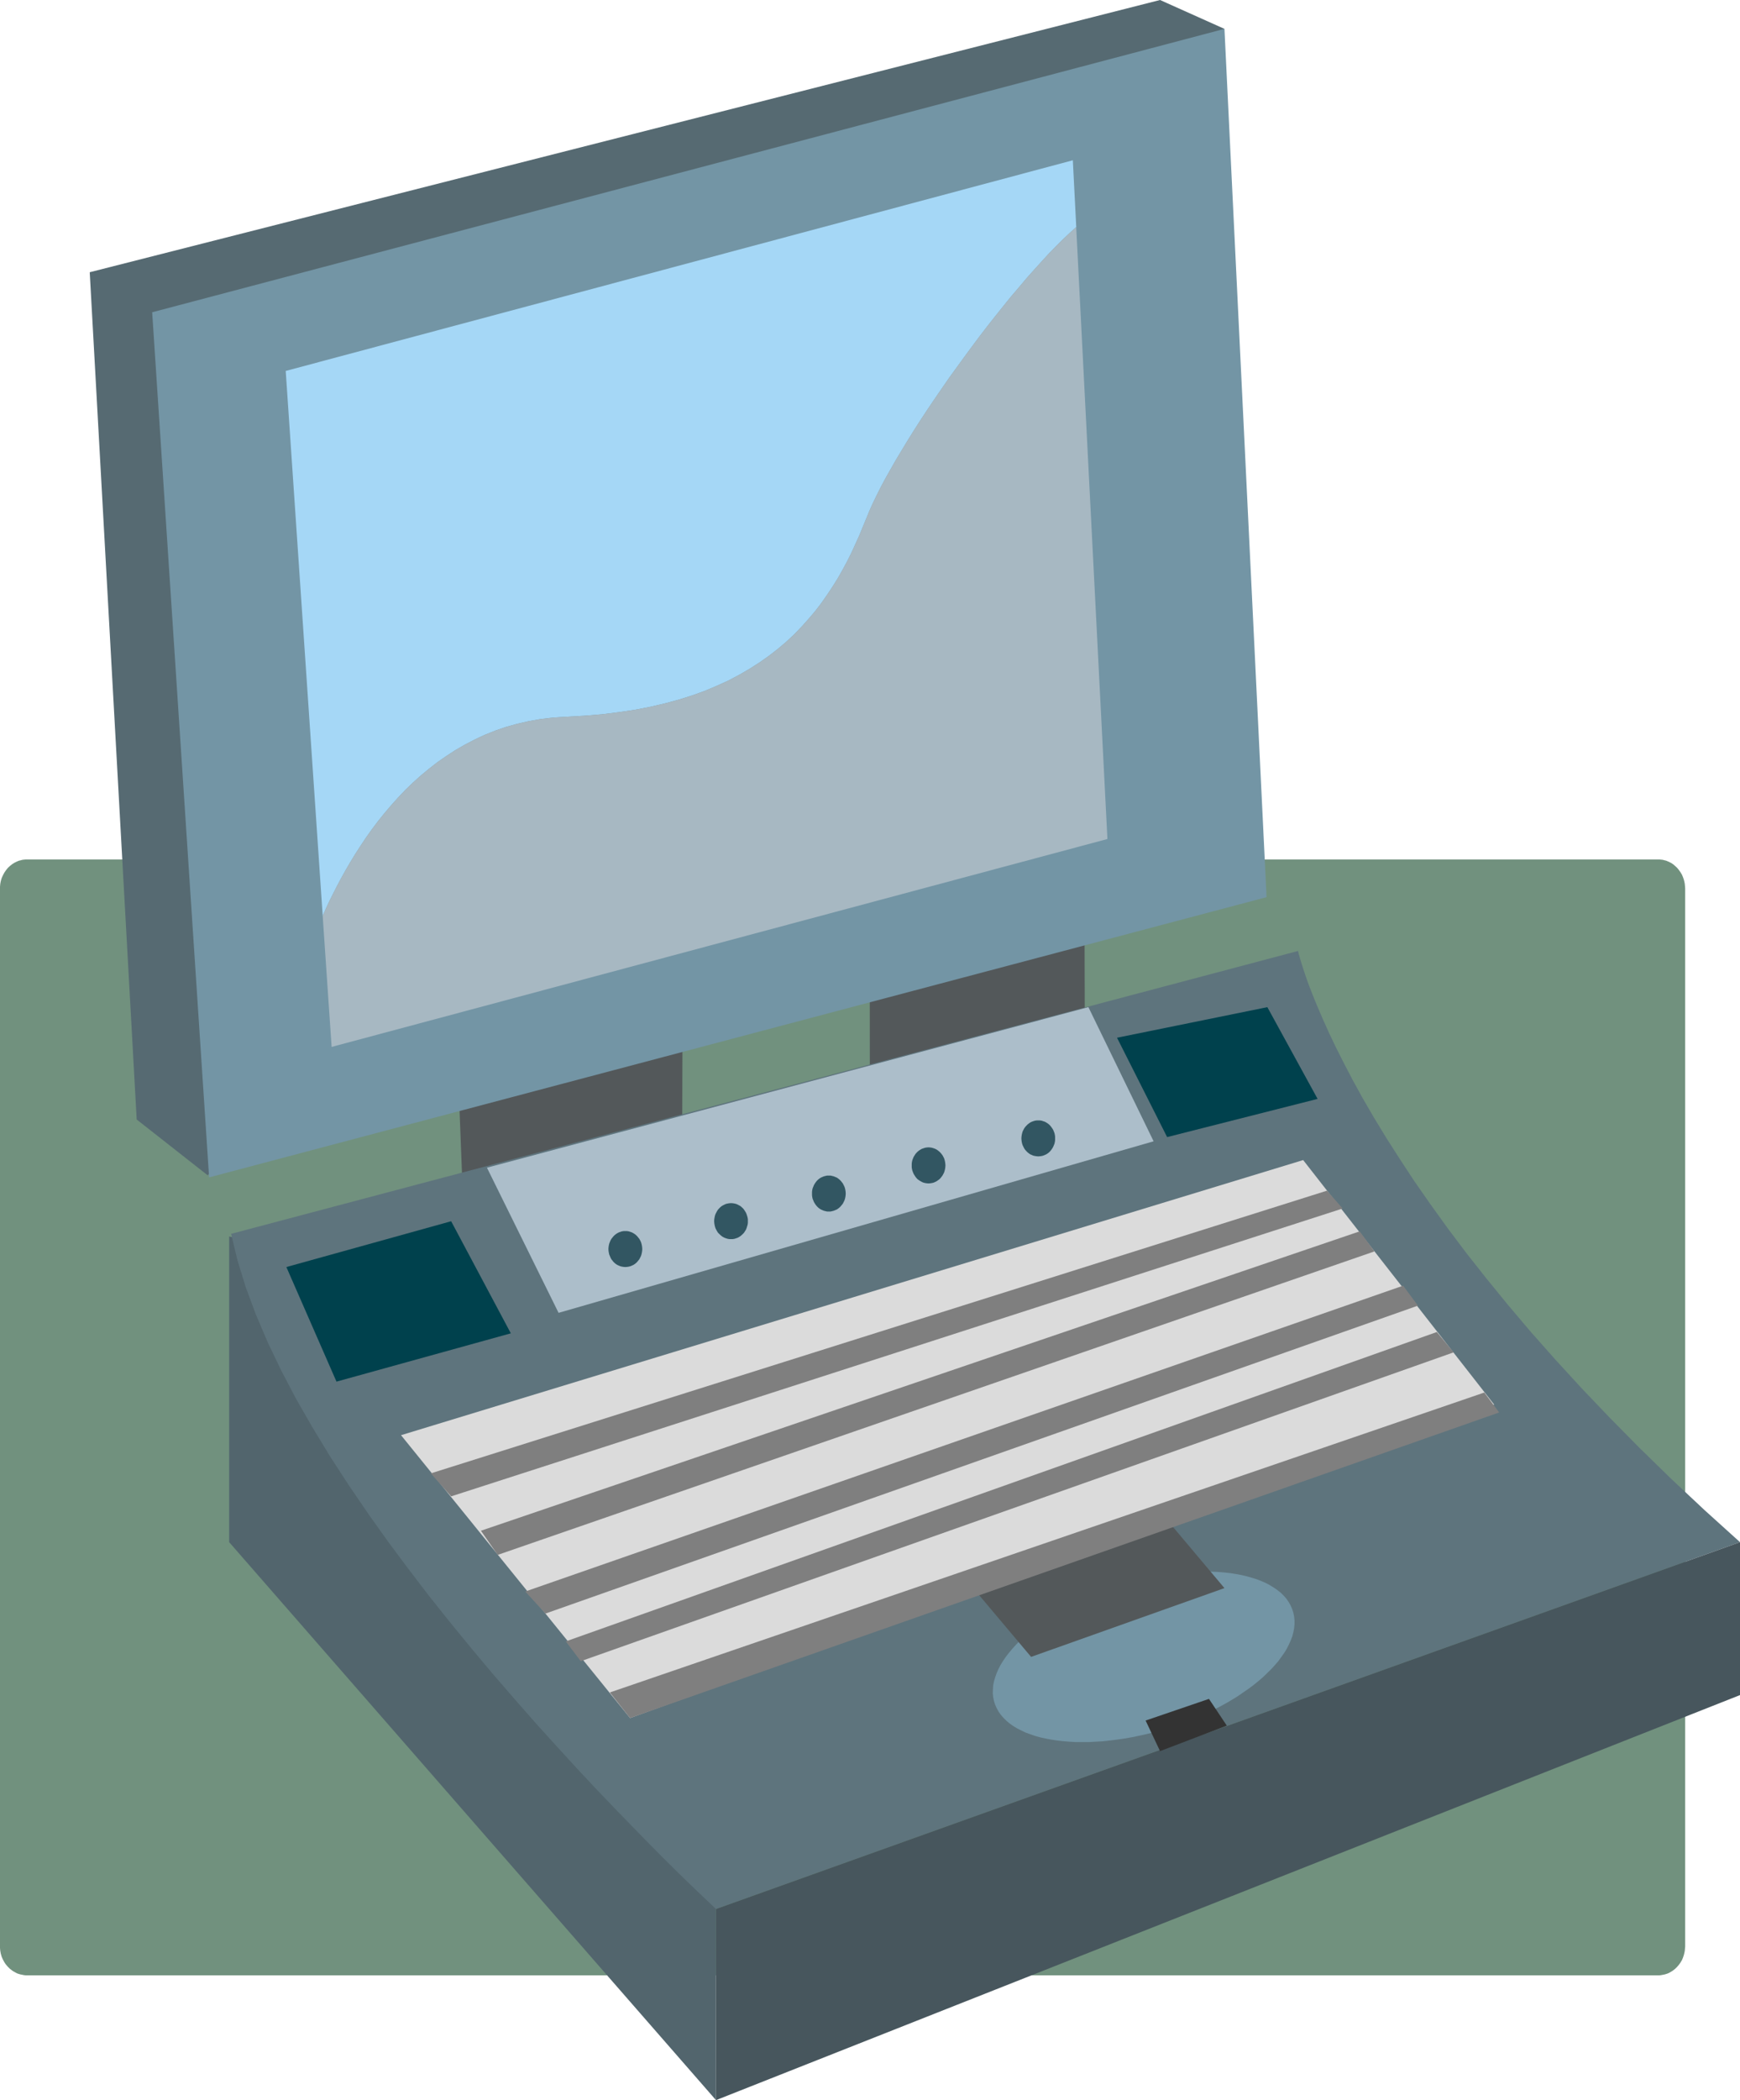 <svg xmlns="http://www.w3.org/2000/svg" width="1.907in" height="2.3in" fill-rule="evenodd" stroke-linecap="round" preserveAspectRatio="none" viewBox="0 0 13264 16000"><style>.pen1{stroke:none}.brush2{fill:#53585a}.brush5{fill:#7395a5}</style><path d="M12639 6548h11l10 1 11 1 10 2 10 3 10 2 9 4 10 4 18 9 17 11 15 13 15 14 13 16 12 17 11 18 8 19 7 20 5 21 2 11 1 11 1 11 1 12v8061l-1 11-1 11-1 11-2 11-5 21-7 21-8 19-11 18-12 17-13 15-15 15-15 12-9 6-8 5-9 5-9 5-10 4-9 3-10 3-10 2-10 2-11 2-10 1H196l-11-1-10-2-10-2-10-2-10-3-10-3-9-4-9-5-9-5-9-5-8-6-16-12-15-15-6-7-7-8-6-8-6-9-5-9-5-9-5-10-4-9-4-10-3-11-3-10-2-11-2-11-1-11-1-11V6756l1-11 1-11 2-11 2-10 3-11 3-10 4-10 9-19 10-18 12-17 13-16 15-14 16-13 17-11 18-9 9-4 10-4 10-2 10-3 10-2 10-1 11-1h12443z" class="pen1" style="fill:#71917e"/><path d="m3493 8197 39 1010 1668-425 3-1088-1710 503zm3137-893 1 1097 1639-407-3-1098-1637 408z" class="pen1 brush2"/><path d="M5458 14544v1456l-3711-4251V9420l2893 699 818 4425z" class="pen1" style="fill:#52656d"/><path d="M9334 220 8843 0 684 2074l358 6455 541 425L9334 220z" class="pen1" style="fill:#566a72"/><path d="M1160 2379 9334 220l321 6615-8061 2135-434-6591z" class="pen1 brush5"/><path d="m1762 9400 8133-2155 5 22 19 65 15 47 19 58 24 67 30 77 35 86 41 95 47 105 54 113 61 121 68 130 76 138 85 146 93 153 103 161 111 169 122 175 131 182 142 189 154 195 164 201 176 208 189 213 200 218 214 224 227 230 240 234 255 239 269 243-7806 2795-36-34-105-100-75-72-89-87-101-100-112-113-122-125-132-136-140-146-146-156-152-166-157-173-160-182-163-188-164-195-164-200-163-204-160-209-158-212-153-215-148-217-141-217-133-219-125-217-114-217-103-215-91-213-78-210-63-205-48-201z" class="pen1" style="fill:#5e747d"/><path d="m8574 12067 59-16 59-15 58-14 57-11 57-10 56-9 55-7 55-5 53-4 52-2 52-1 50 1 48 2 48 4 46 5 44 7 43 8 41 10 39 11 38 12 35 14 34 15 31 17 29 18 27 19 25 20 22 22 20 23 17 25 14 25 12 27 9 28 6 30 3 29v30l-3 30-6 31-8 31-12 31-14 31-16 32-19 31-22 31-23 32-27 31-28 31-31 30-32 31-35 30-37 30-39 29-41 28-42 29-44 27-46 27-48 26-49 25-51 24-52 24-54 22-55 22-56 20-57 19-59 18-59 17-58 15-58 13-58 12-57 10-56 8-55 7-54 6-54 3-52 3h-101l-49-3-48-4-45-5-45-7-43-8-41-9-39-11-37-13-36-13-33-16-32-16-29-18-27-19-25-21-22-22-20-23-17-24-14-26-12-27-9-28-6-29-3-30 1-29 2-31 6-30 9-31 11-31 14-32 16-31 19-31 22-32 24-31 26-31 28-31 31-31 33-30 35-30 36-30 39-29 41-29 42-28 45-27 46-27 47-26 50-25 50-25 53-23 53-23 55-21 56-21 58-19 58-18z" class="pen1 brush5"/><path d="m5458 14544 7806-2795v1165l-7806 3086v-1456z" class="pen1" style="fill:#47565d"/><path d="m3057 10934 6877-2096 1456 1863-6587 2388-1746-2155z" class="pen1" style="fill:#dbdbdb"/><path d="m3712 8896 546 1106 4536-1307-497-1022-4585 1223z" class="pen1" style="fill:#acbeca"/><path d="m3439 9304 455 854-1329 368-382-873 1256-349zm5076-1398 382 757 1147-291-383-699-1146 233z" class="pen1" style="fill:#00414d"/><path d="m7369 12040 491 583 1474-524-491-583-1474 524z" class="pen1 brush2"/><path d="m8733 13108 483-165 136 204-509 194-110-233z" class="pen1" style="fill:#333"/><path d="m4767 9653 13-1 13-2 12-3 12-5 11-5 11-7 10-8 9-9 8-10 8-10 6-12 6-12 4-12 3-14 2-13 1-14-1-14-2-14-3-13-4-13-6-12-6-11-8-10-8-10-9-9-10-8-11-7-11-6-12-4-12-4-13-2h-26l-13 2-12 4-12 4-11 6-11 7-10 8-9 9-8 10-8 10-6 11-5 12-5 13-3 13-2 14-1 14 1 14 2 13 3 14 5 12 5 12 6 12 8 10 8 10 9 9 10 8 11 7 11 5 12 5 12 3 13 2 13 1zm806-213h13l13-2 12-4 12-4 11-6 11-7 9-8 10-9 8-9 7-11 7-11 5-12 4-13 4-13 2-14v-28l-2-13-4-14-4-12-5-12-7-11-7-11-8-10-10-9-9-8-11-6-11-6-12-5-12-3-13-2-13-1-14 1-12 2-13 3-11 5-12 6-10 6-10 8-9 9-9 10-7 11-6 11-6 12-4 12-3 14-2 13-1 14 1 14 2 14 3 13 4 13 6 12 6 11 7 11 9 9 9 9 10 8 10 7 12 6 11 4 13 4 12 2h14zm745-210h13l13-3 12-3 12-5 12-5 10-7 10-8 9-9 8-10 8-10 6-12 6-12 4-12 3-13 2-14 1-14-1-14-2-14-3-13-4-12-6-12-6-12-8-10-8-10-9-9-10-8-10-7-12-5-12-5-12-3-13-3h-26l-13 3-12 3-12 5-11 5-11 7-10 8-9 9-8 10-7 10-7 12-5 12-5 12-3 13-2 14v28l2 14 3 13 5 12 5 12 7 12 7 10 8 10 9 9 10 8 11 7 11 5 12 5 12 3 13 3h13zm760-214 13-1 13-2 13-3 11-5 12-6 10-7 10-7 9-9 8-10 8-11 6-11 6-12 4-13 3-13 2-13 1-14-1-14-2-14-3-13-4-13-6-12-6-11-8-11-8-9-9-9-10-8-10-7-12-6-11-4-13-4-13-2-13-1-13 1-13 2-12 4-12 4-11 6-11 7-10 8-9 9-8 9-7 11-7 11-5 12-5 13-3 13-2 14v28l2 13 3 13 5 13 5 12 7 11 7 11 8 10 9 9 10 7 11 7 11 6 12 5 12 3 13 2 13 1zm837-206 13-1 13-2 12-3 12-5 11-5 11-7 10-8 9-9 8-10 7-10 7-12 5-12 5-12 3-13 2-14v-28l-2-14-3-13-5-13-5-12-7-11-7-10-8-10-9-9-10-8-11-7-11-6-12-4-12-4-13-2h-26l-13 2-13 4-11 4-12 6-10 7-10 8-9 9-9 10-7 10-6 11-6 12-4 13-3 13-2 14-1 14 1 14 2 14 3 13 4 12 6 12 6 12 7 10 9 10 9 9 10 8 10 7 12 5 11 5 13 3 13 2 13 1z" class="pen1" style="fill:#325662"/><path d="m3284 11225 6832-2154 119 136-6796 2193-155-175zm510 621 6683-2312-112-153-6699 2281 128 184zm364 447 6651-2346-113-152-6692 2330 154 168zm269 363 6654-2353-128-155-6640 2357 114 151zm376 433 6625-2328-113-152-6666 2285 154 195z" class="pen1" style="fill:#7f7f7f"/><path d="m2178 2826 282 4152 24-55 26-56 29-58 30-59 32-60 34-61 36-62 38-62 40-62 42-63 44-62 46-61 49-61 51-60 53-59 55-58 58-56 60-54 63-52 64-50 68-47 69-45 73-42 75-39 77-36 80-32 82-28 86-24 88-20 90-16 94-11 96-6 140-8 135-11 128-16 123-18 118-23 112-26 107-29 102-32 97-35 92-39 88-40 83-44 79-46 75-48 71-50 67-52 64-54 60-56 56-58 53-59 51-60 47-61 44-63 42-63 40-64 37-65 35-65 33-66 30-66 30-66 27-66 27-65 22-54 26-58 29-60 32-64 36-67 39-69 41-72 44-73 46-76 48-77 50-78 52-79 54-80 55-80 56-81 58-80 58-80 59-80 59-79 60-78 60-76 60-75 59-73 60-70 58-69 58-65 57-63 55-60 55-56 52-52 52-49 49-44-26-509-6000 1605z" class="pen1" style="fill:#a5d7f6"/><path d="m6605 3947-27 65-27 66-30 66-30 66-33 66-35 65-37 65-40 64-42 63-44 63-47 61-51 60-53 59-56 58-60 56-64 54-67 52-71 50-75 48-79 46-83 44-88 40-92 39-97 35-102 32-107 29-112 26-118 23-123 18-128 16-135 11-140 8-96 6-94 11-90 16-88 20-86 24-82 28-80 32-77 36-75 39-73 42-69 45-68 47-64 50-63 52-60 54-58 56-55 58-53 59-51 60-49 61-46 61-44 62-42 63-40 62-38 62-36 62-34 61-32 60-30 59-29 58-26 56-24 55 68 998 5914-1584-238-4662-49 44-52 49-52 52-55 56-55 60-57 63-58 65-58 69-60 70-59 73-60 75-60 76-60 78-59 79-59 80-58 80-58 80-56 81-55 80-54 80-52 79-50 78-48 77-46 76-44 73-41 72-39 69-36 67-32 64-29 60-26 58-22 54z" class="pen1" style="fill:#a7b8c2"/></svg>
